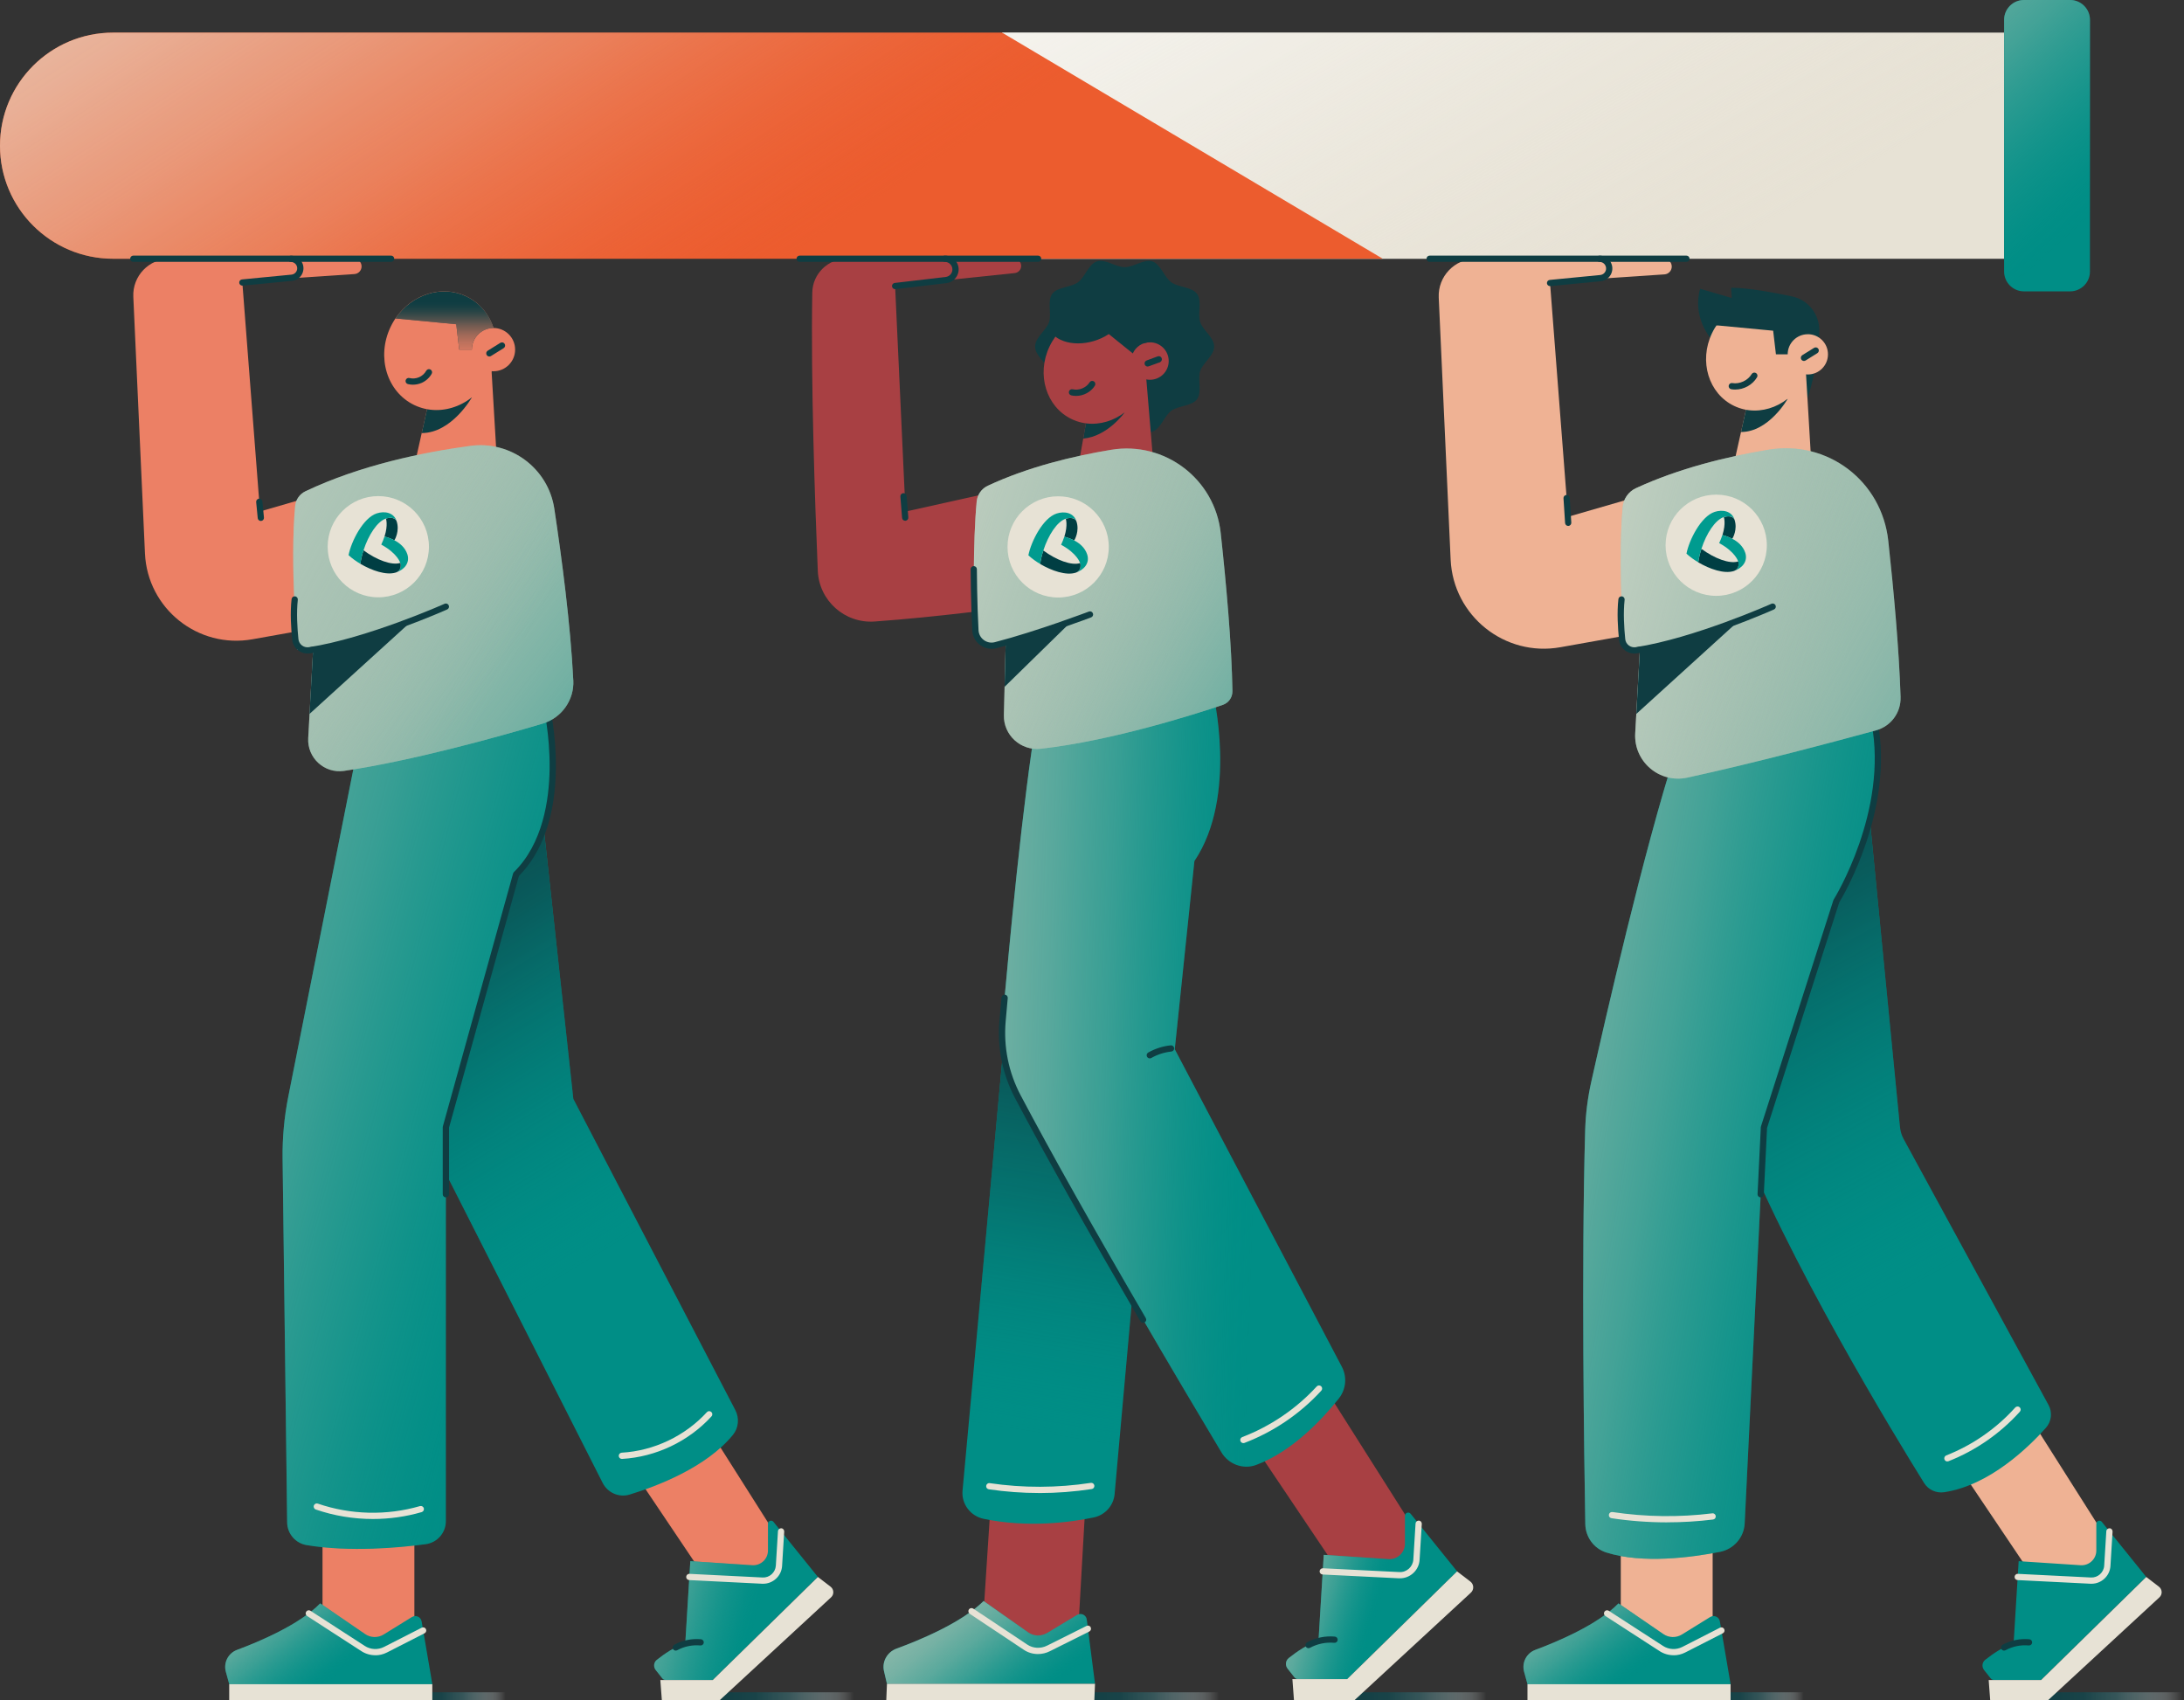 <svg width="700" height="545" viewBox="0 0 700 545" fill="none" xmlns="http://www.w3.org/2000/svg">
<rect x="0" y="0" width="700" height="545" fill="#333333" stroke="none"/>
<g clip-path="url(#clip0_877_4595)">
<path d="M642.344 10.457H321.172V82.942H642.344V10.457Z" fill="#E7E2D5"/>
<path d="M642.344 10.457H321.172V82.942H642.344V10.457Z" fill="url(#paint0_linear_877_4595)"/>
<path d="M443.213 82.932H36.262C16.239 82.932 0 66.712 0 46.699C0 26.677 16.239 10.457 36.262 10.457H321.172L443.213 82.942V82.932Z" fill="#EC5C2E"/>
<path d="M443.213 82.932H36.262C16.239 82.932 0 66.712 0 46.699C0 26.677 16.239 10.457 36.262 10.457H321.172L443.213 82.942V82.932Z" fill="url(#paint1_linear_877_4595)"/>
<path d="M204.467 473.686L224.57 503.594L248.338 505.445V491.437L225.791 455.854" fill="#EC8065"/>
<path d="M229.765 545H274.246V542.408H229.765V545Z" fill="url(#paint2_linear_877_4595)"/>
<path d="M246.144 488.415V496.97C246.144 499.702 243.831 501.863 241.108 501.683L221.255 500.382L219.623 526.969C216.63 527.459 212.745 530.251 210.523 532.012C209.532 532.802 209.371 534.253 210.152 535.254L212.255 537.916C212.525 538.256 212.936 538.456 213.376 538.456H228.434L262.132 505.425L247.896 487.774C247.315 487.054 246.144 487.464 246.144 488.395V488.415Z" fill="#008E86"/>
<path d="M246.144 488.415V496.97C246.144 499.702 243.831 501.863 241.108 501.683L221.255 500.382L219.623 526.969C216.63 527.459 212.745 530.251 210.523 532.012C209.532 532.802 209.371 534.253 210.152 535.254L212.255 537.916C212.525 538.256 212.936 538.456 213.376 538.456H228.434L262.132 505.425L247.896 487.774C247.315 487.054 246.144 487.464 246.144 488.395V488.415Z" fill="url(#paint3_linear_877_4595)"/>
<path d="M211.645 538.476L212.135 545H230.616L266.368 511.979C267.389 511.039 267.309 509.408 266.208 508.557L262.143 505.445L228.444 538.476H211.655H211.645Z" fill="#E7E2D5"/>
<path d="M216.591 529.05C216.24 529.05 215.89 528.86 215.71 528.529C215.439 528.039 215.62 527.439 216.11 527.169C218.693 525.758 221.737 525.137 224.67 525.408C225.221 525.458 225.621 525.948 225.571 526.498C225.521 527.049 225.04 527.449 224.48 527.399C221.937 527.159 219.304 527.699 217.071 528.92C216.921 529 216.751 529.04 216.591 529.04V529.05Z" fill="#0F3D42"/>
<path d="M244.612 507.617C244.512 507.617 244.411 507.617 244.311 507.617L220.884 506.446C220.334 506.416 219.903 505.946 219.933 505.395C219.963 504.845 220.434 504.405 220.984 504.445L244.411 505.615C246.624 505.736 248.526 504.014 248.666 501.813L249.347 490.776C249.377 490.226 249.868 489.826 250.408 489.836C250.959 489.866 251.38 490.346 251.349 490.896L250.669 501.933C250.468 505.125 247.785 507.617 244.622 507.617H244.612Z" fill="#E7E2D5"/>
<path d="M133.534 545H162.357V542.408H133.534V545Z" fill="url(#paint4_linear_877_4595)"/>
<path d="M132.813 493.938V530.01L114.983 533.893L103.369 526.128V493.938H132.813Z" fill="#EC8065"/>
<path d="M132.014 518.293L122.964 523.887C121.131 525.018 118.799 524.967 117.017 523.747L102.63 513.911C96.022 520.715 83.127 526.158 75.989 528.81C73.146 529.861 71.584 532.902 72.385 535.834L73.476 539.817H138.572L135.138 519.694C134.887 518.253 133.265 517.523 132.024 518.293H132.014Z" fill="#008E86"/>
<path d="M132.014 518.293L122.964 523.887C121.131 525.018 118.799 524.967 117.017 523.747L102.63 513.911C96.022 520.715 83.127 526.158 75.989 528.81C73.146 529.861 71.584 532.902 72.385 535.834L73.476 539.817H138.572L135.138 519.694C134.887 518.253 133.265 517.523 132.024 518.293H132.014Z" fill="url(#paint5_linear_877_4595)"/>
<path d="M138.562 539.817H73.467V545H138.562V539.817Z" fill="#E7E2D5"/>
<path d="M120.279 530.531C118.717 530.531 117.165 530.09 115.823 529.22L98.423 517.953C97.963 517.653 97.823 517.032 98.133 516.572C98.433 516.112 99.054 515.972 99.514 516.282L116.915 527.549C118.767 528.749 121.13 528.87 123.092 527.869L135.166 521.705C135.656 521.455 136.257 521.645 136.517 522.145C136.768 522.636 136.577 523.236 136.077 523.496L124.003 529.66C122.831 530.26 121.56 530.551 120.279 530.551V530.531Z" fill="#E7E2D5"/>
<path d="M172.539 249.576L183.762 352.22L235.682 451.962C237.014 454.524 236.754 457.655 234.922 459.897C226.362 470.383 210.463 476.397 201.823 479.029C198.429 480.07 194.785 478.489 193.173 475.327L126.496 343.704L172.539 249.576Z" fill="#008E86"/>
<path d="M172.539 249.576L183.762 352.22L235.682 451.962C237.014 454.524 236.754 457.655 234.922 459.897C226.362 470.383 210.463 476.397 201.823 479.029C198.429 480.07 194.785 478.489 193.173 475.327L126.496 343.704L172.539 249.576Z" fill="url(#paint6_linear_877_4595)"/>
<path d="M115.494 235.287L92.397 351.499C91.106 358.013 90.495 364.638 90.575 371.272L92.037 487.974C92.087 491.597 94.73 494.649 98.304 495.239C112.24 497.53 127.899 496.09 136.458 494.939C140.153 494.438 142.906 491.287 142.906 487.554V361.285L165.412 280.235C183.753 262.194 175.133 226.121 175.133 226.121L115.494 235.277V235.287Z" fill="#008E86"/>
<path d="M115.494 235.287L92.397 351.499C91.106 358.013 90.495 364.638 90.575 371.272L92.037 487.974C92.087 491.597 94.73 494.649 98.304 495.239C112.24 497.53 127.899 496.09 136.458 494.939C140.153 494.438 142.906 491.287 142.906 487.554V361.285L165.412 280.235C183.753 262.194 175.133 226.121 175.133 226.121L115.494 235.277V235.287Z" fill="url(#paint7_linear_877_4595)"/>
<path d="M142.905 383.79C142.355 383.79 141.904 383.339 141.904 382.789V361.296C141.904 361.206 141.914 361.115 141.944 361.025L164.45 279.975C164.5 279.805 164.591 279.655 164.711 279.525C173.931 270.459 176.024 256.53 176.154 246.444C176.294 235.417 174.182 226.441 174.162 226.351C174.031 225.811 174.362 225.271 174.902 225.141C175.443 225.011 175.984 225.341 176.114 225.881C176.204 226.251 178.296 235.147 178.166 246.414C177.986 261.313 173.891 273.171 166.323 280.745L143.927 361.406V382.759C143.927 383.309 143.476 383.76 142.925 383.76L142.905 383.79Z" fill="#0F3D42"/>
<path d="M296.574 82.932H324.997C326.269 82.932 327.3 83.962 327.3 85.233C327.3 86.414 326.409 87.394 325.237 87.525L299.347 90.216L296.584 82.942L296.574 82.932Z" fill="#A84043"/>
<path d="M318.267 157.729L290.225 163.972L286.891 91.677L303.23 89.756C304.742 89.576 305.953 88.425 306.203 86.934C306.564 84.843 304.952 82.942 302.829 82.942H271.383C265.366 82.942 260.45 87.755 260.35 93.769C259.85 122.096 261.201 160.951 262.112 182.944C262.513 192.53 270.762 199.885 280.333 199.204C300.577 197.764 322.993 194.712 322.993 194.712L318.277 157.739L318.267 157.729Z" fill="#A84043"/>
<path d="M286.892 92.678C286.391 92.678 285.961 92.308 285.901 91.797C285.841 91.247 286.231 90.747 286.782 90.687L303.121 88.765C304.182 88.645 305.043 87.815 305.223 86.764C305.343 86.064 305.143 85.343 304.682 84.793C304.222 84.253 303.551 83.932 302.83 83.932C302.28 83.932 301.829 83.482 301.829 82.932C301.829 82.381 302.28 81.931 302.83 81.931C304.132 81.931 305.373 82.501 306.214 83.502C307.055 84.503 307.416 85.814 307.195 87.094C306.865 89.016 305.283 90.516 303.351 90.747L287.012 92.668C287.012 92.668 286.932 92.668 286.892 92.668V92.678Z" fill="#0F3D42"/>
<path d="M389.152 111.069C389.152 113.991 385.518 116.303 384.667 118.934C383.816 121.566 385.328 125.658 383.676 127.93C382.024 130.201 377.709 129.981 375.416 131.652C373.123 133.323 372.062 137.476 369.329 138.356C366.596 139.237 363.382 136.505 360.459 136.505C357.535 136.505 354.222 139.207 351.589 138.356C348.956 137.506 347.774 133.303 345.502 131.652C343.229 130.001 338.914 130.231 337.242 127.93C335.57 125.628 337.132 121.656 336.251 118.934C335.37 116.213 331.766 113.991 331.766 111.069C331.766 108.147 335.4 105.836 336.251 103.204C337.102 100.573 335.59 96.48 337.242 94.209C338.894 91.937 343.209 92.157 345.502 90.487C347.794 88.815 348.855 84.663 351.589 83.782C354.322 82.902 357.535 85.633 360.459 85.633C363.382 85.633 366.696 82.932 369.329 83.782C371.962 84.633 373.144 88.835 375.416 90.487C377.689 92.138 382.004 91.907 383.676 94.209C385.348 96.51 383.786 100.483 384.667 103.204C385.548 105.926 389.152 108.147 389.152 111.069Z" fill="#0F3D42"/>
<path d="M367.415 121.605L369.628 148.062L346.221 146.051L349.364 128.26L367.415 121.605Z" fill="#A84043"/>
<path d="M368.577 121.726C371.895 121.726 374.584 119.038 374.584 115.722C374.584 112.406 371.895 109.718 368.577 109.718C365.26 109.718 362.57 112.406 362.57 115.722C362.57 119.038 365.26 121.726 368.577 121.726Z" fill="#A84043"/>
<path d="M318.779 462.579L315.355 515.211L334.878 530.671L345.761 519.464L348.864 465.02" fill="#A84043"/>
<path d="M329.852 246.394L308.507 477.748C308.107 482.061 311.05 485.933 315.285 486.814C329.471 489.756 342.987 487.945 350.536 486.374C354.19 485.613 356.923 482.571 357.254 478.849L365.053 391.815L329.852 246.394Z" fill="#008E86"/>
<path d="M329.852 246.394L308.507 477.748C308.107 482.061 311.05 485.933 315.285 486.814C329.471 489.756 342.987 487.945 350.536 486.374C354.19 485.613 356.923 482.571 357.254 478.849L365.053 391.815L329.852 246.394Z" fill="url(#paint8_linear_877_4595)"/>
<path d="M399.453 459.616L427.756 501.723L452.595 503.644V489.005L423.961 443.807" fill="#A84043"/>
<path d="M332.475 228.823C327.799 256.33 323.314 304.41 321.332 327.254C320.601 335.649 322.293 344.085 326.238 351.529C347.242 391.234 380.681 447.459 391.503 465.53C393.786 469.343 398.461 471.094 402.616 469.543C414.33 465.19 424.071 454.584 429.107 448.25C431.419 445.338 431.81 441.355 430.078 438.063L376.526 336.3L382.823 275.982C396.889 255.079 388.75 221.958 388.75 221.958L332.475 228.813V228.823Z" fill="#008E86"/>
<path d="M332.475 228.823C327.799 256.33 323.314 304.41 321.332 327.254C320.601 335.649 322.293 344.085 326.238 351.529C347.242 391.234 380.681 447.459 391.503 465.53C393.786 469.343 398.461 471.094 402.616 469.543C414.33 465.19 424.071 454.584 429.107 448.25C431.419 445.338 431.81 441.355 430.078 438.063L376.526 336.3L382.823 275.982C396.889 255.079 388.75 221.958 388.75 221.958L332.475 228.813V228.823Z" fill="url(#paint9_linear_877_4595)"/>
<path d="M366.374 423.985C366.034 423.985 365.694 423.804 365.503 423.484C348.624 394.506 335.108 370.461 325.347 352C321.312 344.375 319.58 335.79 320.331 327.164C320.531 324.913 320.752 322.421 320.992 319.72C321.042 319.169 321.532 318.749 322.083 318.809C322.634 318.859 323.044 319.349 322.994 319.89C322.754 322.581 322.534 325.083 322.333 327.334C321.613 335.579 323.275 343.775 327.129 351.059C336.88 369.491 350.376 393.526 367.245 422.474C367.526 422.954 367.366 423.564 366.885 423.844C366.725 423.935 366.555 423.985 366.384 423.985H366.374Z" fill="#0F3D42"/>
<path d="M630.219 473.686L650.332 503.594L674.09 505.445V491.437L651.543 455.854" fill="#EFB294"/>
<path d="M549.647 545H578.471V542.408H549.647V545Z" fill="url(#paint10_linear_877_4595)"/>
<path d="M655.519 545H700V542.408H655.519V545Z" fill="url(#paint11_linear_877_4595)"/>
<path d="M432.462 545H476.943V542.408H432.462V545Z" fill="url(#paint12_linear_877_4595)"/>
<path d="M346.782 545H391.264V542.408H346.782V545Z" fill="url(#paint13_linear_877_4595)"/>
<path d="M548.926 493.938V530.01L531.096 533.893L519.482 526.128V493.938H548.926Z" fill="#EFB294"/>
<path d="M579.319 127.83C579.319 127.83 582.953 116.873 583.104 106.016C583.174 100.733 579.57 96.12 574.404 95.019C568.377 93.728 560.187 92.228 554.851 92.228L555.041 95.52L544.919 92.558C542.356 101.523 548.133 108.208 548.133 108.208L557.023 102.024L579.319 127.84V127.83Z" fill="#0F3D42"/>
<path d="M578.86 120.005L580.612 149.503L556.033 147.322L561.379 123.447L578.86 120.005Z" fill="#EFB294"/>
<path d="M504.023 82.932H533.307C534.689 82.932 535.82 84.052 535.82 85.443C535.82 86.764 534.799 87.855 533.478 87.945L507.437 89.676L504.023 82.932Z" fill="#EFB294"/>
<path d="M527.21 158.509L502.592 165.633L496.805 90.707L512.964 89.135C514.395 88.995 515.547 87.895 515.747 86.474C516.007 84.603 514.556 82.932 512.663 82.932H473.028C466.24 82.932 460.823 88.595 461.134 95.369L464.948 179.352C465.769 197.413 482.308 210.631 500.119 207.449L527.781 202.516L527.22 158.509H527.21Z" fill="#EFB294"/>
<path d="M496.806 91.707C496.295 91.707 495.865 91.317 495.815 90.807C495.765 90.257 496.165 89.766 496.716 89.716L512.875 88.145C513.846 88.055 514.627 87.305 514.757 86.334C514.837 85.734 514.657 85.123 514.256 84.663C513.856 84.203 513.275 83.943 512.664 83.943C512.114 83.943 511.663 83.492 511.663 82.942C511.663 82.392 512.114 81.941 512.664 81.941C513.856 81.941 514.987 82.452 515.768 83.352C516.549 84.253 516.899 85.444 516.739 86.614C516.479 88.505 514.967 89.956 513.065 90.136L496.906 91.707C496.906 91.707 496.836 91.707 496.806 91.707Z" fill="#0F3D42"/>
<path d="M84.748 82.932H113.431C114.793 82.932 115.894 84.032 115.894 85.393C115.894 86.684 114.893 87.755 113.601 87.845L88.092 89.536L84.748 82.932Z" fill="#EC8065"/>
<path d="M107.454 156.958L83.336 163.932L77.669 90.536L93.498 89.005C94.899 88.865 96.031 87.795 96.221 86.394C96.481 84.563 95.049 82.932 93.207 82.932H54.382C47.735 82.932 42.429 88.475 42.729 95.119L46.463 177.381C47.264 195.072 63.463 208.02 80.913 204.898L108.004 200.065L107.454 156.958Z" fill="#EC8065"/>
<path d="M77.669 91.547C77.159 91.547 76.728 91.157 76.678 90.647C76.628 90.096 77.028 89.606 77.579 89.556L93.407 88.025C94.349 87.935 95.109 87.215 95.24 86.274C95.32 85.683 95.149 85.093 94.759 84.653C94.368 84.213 93.808 83.952 93.217 83.952C92.667 83.952 92.216 83.502 92.216 82.952C92.216 82.401 92.667 81.951 93.217 81.951C94.388 81.951 95.5 82.462 96.271 83.342C97.042 84.223 97.392 85.393 97.222 86.554C96.962 88.415 95.47 89.836 93.608 90.016L77.779 91.547C77.779 91.547 77.709 91.547 77.679 91.547H77.669Z" fill="#0F3D42"/>
<path d="M598.012 249.576L608.965 361.275C609.095 362.616 609.496 363.927 610.146 365.108L656.58 450.321C657.872 452.702 657.541 455.624 655.739 457.645C650.253 463.799 637.678 476.097 623.141 478.278C620.598 478.659 618.065 477.518 616.704 475.337C607.804 461.048 572.312 403.021 556.254 360.725L598.012 249.576Z" fill="#008E86"/>
<path d="M598.012 249.576L608.965 361.275C609.095 362.616 609.496 363.927 610.146 365.108L656.58 450.321C657.872 452.702 657.541 455.624 655.739 457.645C650.253 463.799 637.678 476.097 623.141 478.278C620.598 478.659 618.065 477.518 616.704 475.337C607.804 461.048 572.312 403.021 556.254 360.725L598.012 249.576Z" fill="url(#paint14_linear_877_4595)"/>
<path d="M536.933 241.401C526.881 272.57 514.447 326.894 510.011 346.776C508.88 351.849 508.229 357.013 508.069 362.216C506.818 405.193 507.759 468.792 508.109 488.485C508.179 492.637 510.852 496.33 514.817 497.59C526.44 501.283 542.109 499.201 551.269 497.4C555.704 496.53 558.978 492.767 559.198 488.265L565.375 361.365L588.582 288.87C588.582 288.87 606.443 260.472 600.796 231.424L536.933 241.411V241.401Z" fill="#008E86"/>
<path d="M536.933 241.401C526.881 272.57 514.447 326.894 510.011 346.776C508.88 351.849 508.229 357.013 508.069 362.216C506.818 405.193 507.759 468.792 508.109 488.485C508.179 492.637 510.852 496.33 514.817 497.59C526.44 501.283 542.109 499.201 551.269 497.4C555.704 496.53 558.978 492.767 559.198 488.265L565.375 361.365L588.582 288.87C588.582 288.87 606.443 260.472 600.796 231.424L536.933 241.411V241.401Z" fill="url(#paint15_linear_877_4595)"/>
<path d="M564.323 383.789C564.323 383.789 564.293 383.789 564.273 383.789C563.722 383.759 563.292 383.289 563.322 382.738L564.363 361.295C564.363 361.205 564.383 361.125 564.413 361.035L587.62 288.54C587.65 288.46 587.68 288.38 587.73 288.309C587.91 288.029 605.31 259.902 599.814 231.584C599.704 231.044 600.064 230.513 600.605 230.413C601.156 230.303 601.676 230.664 601.776 231.204C607.253 259.381 590.714 287.259 589.492 289.26L566.365 361.515L565.324 382.828C565.294 383.369 564.854 383.779 564.323 383.779V383.789Z" fill="#0F3D42"/>
<path d="M609.165 223.46C608.665 207.85 606.933 189.048 605.221 173.329C603.128 154.167 585.828 140.978 566.806 144.14C553.451 146.362 538.093 150.114 524.347 156.468C521.934 157.579 520.312 159.91 520.082 162.552C518.781 177.481 519.892 198.224 520.352 205.559C520.442 206.99 521.784 208.01 523.196 207.72L525.658 207.21L524.107 235.047C523.606 244.133 531.896 251.177 540.786 249.246C562.451 244.553 588.431 237.609 601.286 234.096C606.052 232.786 609.315 228.393 609.155 223.46H609.165Z" fill="#A0BEAF"/>
<path d="M609.165 223.46C608.665 207.85 606.933 189.048 605.221 173.329C603.128 154.167 585.828 140.978 566.806 144.14C553.451 146.362 538.093 150.114 524.347 156.468C521.934 157.579 520.312 159.91 520.082 162.552C518.781 177.481 519.892 198.224 520.352 205.559C520.442 206.99 521.784 208.01 523.196 207.72L525.658 207.21L524.107 235.047C523.606 244.133 531.896 251.177 540.786 249.246C562.451 244.553 588.431 237.609 601.286 234.096C606.052 232.786 609.315 228.393 609.155 223.46H609.165Z" fill="url(#paint16_linear_877_4595)"/>
<path d="M609.165 223.46C608.665 207.85 606.933 189.048 605.221 173.329C603.128 154.167 585.828 140.978 566.806 144.14C553.451 146.362 538.093 150.114 524.347 156.468C521.934 157.579 520.312 159.91 520.082 162.552C518.781 177.481 519.892 198.224 520.352 205.559C520.442 206.99 521.784 208.01 523.196 207.72L525.658 207.21L524.107 235.047C523.606 244.133 531.896 251.177 540.786 249.246C562.451 244.553 588.431 237.609 601.286 234.096C606.052 232.786 609.315 228.393 609.155 223.46H609.165Z" fill="url(#paint17_linear_877_4595)"/>
<path d="M395.008 221.548C394.768 206.379 392.996 186.826 391.254 170.816C389.361 153.526 373.343 141.328 356.173 144.16C343.749 146.211 329.412 149.713 316.627 155.677C314.625 156.608 313.253 158.529 313.043 160.72C311.792 173.808 312.092 193.571 312.312 202.606C312.372 205.128 314.695 206.989 317.168 206.499L322.354 205.478L321.753 229.163C321.593 235.627 327.179 240.71 333.607 239.99C356.413 237.418 382.964 228.943 391.904 225.931C393.777 225.3 395.028 223.539 394.998 221.568L395.008 221.548Z" fill="#A0BEAF"/>
<path d="M395.008 221.548C394.768 206.379 392.996 186.826 391.254 170.816C389.361 153.526 373.343 141.328 356.173 144.16C343.749 146.211 329.412 149.713 316.627 155.677C314.625 156.608 313.253 158.529 313.043 160.72C311.792 173.808 312.092 193.571 312.312 202.606C312.372 205.128 314.695 206.989 317.168 206.499L322.354 205.478L321.753 229.163C321.593 235.627 327.179 240.71 333.607 239.99C356.413 237.418 382.964 228.943 391.904 225.931C393.777 225.3 395.028 223.539 394.998 221.568L395.008 221.548Z" fill="url(#paint18_linear_877_4595)"/>
<path d="M395.008 221.548C394.768 206.379 392.996 186.826 391.254 170.816C389.361 153.526 373.343 141.328 356.173 144.16C343.749 146.211 329.412 149.713 316.627 155.677C314.625 156.608 313.253 158.529 313.043 160.72C311.792 173.808 312.092 193.571 312.312 202.606C312.372 205.128 314.695 206.989 317.168 206.499L322.354 205.478L321.753 229.163C321.593 235.627 327.179 240.71 333.607 239.99C356.413 237.418 382.964 228.943 391.904 225.931C393.777 225.3 395.028 223.539 394.998 221.568L395.008 221.548Z" fill="url(#paint19_linear_877_4595)"/>
<path d="M523.805 209.471C522.724 209.471 521.673 209.121 520.802 208.44C519.72 207.61 519.05 206.409 518.92 205.048C518.549 201.496 518.219 196.353 518.719 192.02C518.779 191.47 519.28 191.069 519.831 191.139C520.381 191.199 520.772 191.7 520.712 192.25C520.231 196.413 520.561 201.396 520.912 204.848C520.992 205.648 521.392 206.369 522.033 206.859C522.674 207.359 523.475 207.56 524.276 207.439C543.007 204.548 567.516 193.631 567.766 193.521C568.267 193.291 568.867 193.521 569.088 194.021C569.318 194.521 569.088 195.122 568.587 195.342C568.337 195.452 543.588 206.489 524.586 209.421C524.326 209.461 524.076 209.481 523.815 209.481L523.805 209.471Z" fill="#0F3D42"/>
<path d="M556.254 199.924L524.457 228.822L525.598 208.49V208.47L537.322 205.558L556.254 199.924Z" fill="#0F3D42"/>
<path d="M502.632 168.575C502.111 168.575 501.67 168.165 501.63 167.635L501.12 159.71C501.08 159.159 501.5 158.679 502.051 158.649C502.612 158.629 503.082 159.029 503.112 159.58L503.623 167.505C503.663 168.055 503.242 168.535 502.692 168.565C502.672 168.565 502.652 168.565 502.632 168.565V168.575Z" fill="#0F3D42"/>
<path d="M534.349 487.944C528.382 487.944 522.425 487.504 516.508 486.613C515.957 486.533 515.587 486.023 515.667 485.473C515.747 484.922 516.268 484.562 516.808 484.632C527.401 486.223 538.173 486.363 548.805 485.052C549.356 484.972 549.857 485.373 549.917 485.923C549.987 486.473 549.596 486.974 549.046 487.034C544.17 487.634 539.254 487.934 534.349 487.934V487.944Z" fill="#E7E2D5"/>
<path d="M624.162 468.422C623.762 468.422 623.381 468.182 623.231 467.792C623.031 467.281 623.281 466.701 623.792 466.491C632.222 463.179 639.86 457.866 645.907 451.131C646.278 450.721 646.908 450.681 647.319 451.051C647.729 451.421 647.77 452.052 647.399 452.462C641.142 459.426 633.233 464.92 624.523 468.342C624.402 468.392 624.282 468.412 624.152 468.412L624.162 468.422Z" fill="#E7E2D5"/>
<path d="M550.067 190.979C559.03 190.979 566.295 183.717 566.295 174.759C566.295 165.801 559.03 158.539 550.067 158.539C541.104 158.539 533.838 165.801 533.838 174.759C533.838 183.717 541.104 190.979 550.067 190.979Z" fill="#E7E2D5"/>
<path d="M552.509 165.734C552.509 165.734 553.27 167.715 552.059 171.497C553.16 171.777 554.221 172.178 555.222 172.698C555.392 172.418 556.954 169.706 555.953 166.624C555.603 165.524 554.071 165.233 552.509 165.744V165.734Z" fill="#003E43"/>
<path d="M551.018 174.069C556.324 176.971 557.105 179.953 557.105 179.953C557.485 181.133 557.035 182.584 555.703 183.014C558.226 182.204 560.308 180.063 559.387 177.201C558.676 174.999 556.934 173.579 555.222 172.688C554.211 172.168 553.15 171.767 552.049 171.487C551.768 172.368 551.418 173.228 551.018 174.069Z" fill="#009B8F"/>
<path d="M555.712 183.024C557.033 182.584 557.504 181.143 557.113 179.952C554.38 180.833 549.505 179.002 545.33 175.92C544.869 177.331 544.529 178.772 544.309 180.233C547.933 182.374 552.608 184.025 555.712 183.024Z" fill="#003E43"/>
<path d="M552.509 165.734C554.091 165.223 555.613 165.503 555.973 166.604C555.052 163.752 552.099 163.252 549.586 164.063C545.201 165.483 541.376 173.078 540.535 177.461C541.697 178.512 542.968 179.442 544.32 180.223C544.54 178.762 544.87 177.311 545.331 175.91C546.913 170.957 549.776 166.614 552.519 165.724L552.509 165.734Z" fill="#009B8F"/>
<path d="M572.973 127.83C572.973 127.83 566.986 138.466 558.016 138.466L560.158 128.87L572.973 127.82V127.83Z" fill="#0F3D42"/>
<path d="M578.413 120.948C582.68 111.986 579.49 101.557 571.287 97.656C563.084 93.754 552.975 97.856 548.707 106.818C544.44 115.78 547.63 126.208 555.833 130.11C564.036 134.012 574.146 129.91 578.413 120.948Z" fill="#EFB294"/>
<path d="M579.43 120.025C582.997 120.025 585.888 117.135 585.888 113.571C585.888 110.006 582.997 107.117 579.43 107.117C575.864 107.117 572.973 110.006 572.973 113.571C572.973 117.135 575.864 120.025 579.43 120.025Z" fill="#EFB294"/>
<path d="M579.451 107.127H579.421C575.857 107.127 572.974 110.009 572.974 113.571H569.21L568.318 105.996L550.188 104.275C555.013 97.121 563.933 94.159 571.312 97.671C575.317 99.572 578.13 103.034 579.451 107.127Z" fill="#0F3D42"/>
<path d="M578.189 115.692C577.859 115.692 577.529 115.522 577.338 115.222C577.048 114.751 577.188 114.141 577.659 113.841L581.433 111.489C581.904 111.199 582.524 111.339 582.815 111.809C583.105 112.28 582.965 112.89 582.494 113.19L578.72 115.542C578.56 115.642 578.37 115.692 578.189 115.692Z" fill="#0F3D42"/>
<path d="M556.143 124.858C555.722 124.858 555.302 124.828 554.891 124.758C554.35 124.668 553.98 124.148 554.07 123.607C554.16 123.067 554.671 122.687 555.222 122.787C557.584 123.177 560.197 121.966 561.429 119.905C561.709 119.435 562.32 119.275 562.8 119.555C563.281 119.835 563.431 120.455 563.151 120.926C561.709 123.357 558.956 124.858 556.153 124.858H556.143Z" fill="#0F3D42"/>
<path d="M579.422 107.127L569.931 100.062L550.198 104.275L549.777 100.873L559.348 95.93L568.329 95.569L575.487 96.89L579.422 101.843V107.127Z" fill="#0F3D42"/>
<path d="M548.123 518.293L539.073 523.887C537.241 525.018 534.908 524.967 533.126 523.747L518.739 513.911C512.132 520.715 499.237 526.158 492.099 528.81C489.255 529.861 487.693 532.902 488.494 535.834L489.586 539.817H554.681L551.247 519.694C550.997 518.253 549.375 517.523 548.133 518.293H548.123Z" fill="#008E86"/>
<path d="M548.123 518.293L539.073 523.887C537.241 525.018 534.908 524.967 533.126 523.747L518.739 513.911C512.132 520.715 499.237 526.158 492.099 528.81C489.255 529.861 487.693 532.902 488.494 535.834L489.586 539.817H554.681L551.247 519.694C550.997 518.253 549.375 517.523 548.133 518.293H548.123Z" fill="url(#paint20_linear_877_4595)"/>
<path d="M554.672 539.817H489.576V545H554.672V539.817Z" fill="#E7E2D5"/>
<path d="M536.392 530.531C534.83 530.531 533.278 530.09 531.937 529.22L514.537 517.953C514.076 517.653 513.936 517.032 514.246 516.572C514.547 516.112 515.167 515.972 515.628 516.282L533.028 527.549C534.88 528.749 537.243 528.87 539.205 527.869L551.279 521.705C551.77 521.455 552.37 521.645 552.631 522.145C552.881 522.636 552.691 523.236 552.19 523.496L540.116 529.66C538.945 530.26 537.673 530.551 536.392 530.551V530.531Z" fill="#E7E2D5"/>
<path d="M345.18 517.643L335.669 523.376C333.737 524.537 331.354 524.487 329.582 523.236L315.255 513.16C308.197 520.135 294.752 525.708 287.323 528.42C284.37 529.5 282.628 532.612 283.328 535.614L284.28 539.697H350.967L348.314 519.084C348.123 517.613 346.492 516.862 345.18 517.643Z" fill="#008E86"/>
<path d="M345.18 517.643L335.669 523.376C333.737 524.537 331.354 524.487 329.582 523.236L315.255 513.16C308.197 520.135 294.752 525.708 287.323 528.42C284.37 529.5 282.628 532.612 283.328 535.614L284.28 539.697H350.967L348.314 519.084C348.123 517.613 346.492 516.862 345.18 517.643Z" fill="url(#paint21_linear_877_4595)"/>
<path d="M350.746 545H284.059L284.279 539.687H350.966L350.746 545Z" fill="#E7E2D5"/>
<path d="M332.675 530.151C331.084 530.151 329.502 529.7 328.16 528.8L310.82 517.253C310.36 516.942 310.239 516.322 310.54 515.862C310.85 515.402 311.471 515.281 311.931 515.582L329.271 527.129C331.114 528.36 333.546 528.48 335.609 527.449L348.243 521.135C348.744 520.885 349.345 521.085 349.585 521.585C349.825 522.086 349.635 522.676 349.134 522.926L336.5 529.24C335.288 529.851 333.977 530.151 332.675 530.151Z" fill="#E7E2D5"/>
<path d="M671.896 488.415V496.97C671.896 499.702 669.583 501.863 666.86 501.683L647.007 500.382L645.375 526.969C642.382 527.459 638.497 530.251 636.275 532.012C635.284 532.802 635.123 534.253 635.904 535.254L638.007 537.916C638.277 538.256 638.688 538.456 639.128 538.456H654.185L687.885 505.425L673.648 487.774C673.067 487.054 671.896 487.464 671.896 488.395V488.415Z" fill="#008E86"/>
<path d="M637.398 538.476L637.889 545H656.37L692.122 511.979C693.143 511.039 693.063 509.408 691.962 508.557L687.897 505.445L654.198 538.476H637.408H637.398Z" fill="#E7E2D5"/>
<path d="M642.344 529.05C641.994 529.05 641.643 528.86 641.463 528.529C641.203 528.039 641.373 527.439 641.864 527.169C644.447 525.758 647.49 525.137 650.423 525.408C650.974 525.458 651.375 525.948 651.325 526.498C651.274 527.049 650.794 527.449 650.233 527.399C647.69 527.159 645.057 527.699 642.825 528.92C642.675 529 642.504 529.04 642.344 529.04V529.05Z" fill="#0F3D42"/>
<path d="M670.367 507.617C670.267 507.617 670.167 507.617 670.067 507.617L646.65 506.446C646.099 506.416 645.669 505.946 645.699 505.395C645.729 504.845 646.199 504.405 646.75 504.445L670.167 505.615C672.37 505.736 674.292 504.014 674.422 501.813L675.103 490.776C675.133 490.226 675.623 489.826 676.164 489.836C676.715 489.866 677.135 490.346 677.105 490.896L676.424 501.933C676.224 505.125 673.541 507.617 670.377 507.617H670.367Z" fill="#E7E2D5"/>
<path d="M157.554 118.964L159.436 150.654L133.035 148.313L138.782 122.667L157.554 118.964Z" fill="#EC8065"/>
<path d="M183.744 218.066C182.843 199.985 180.03 178.661 177.667 163.032C175.705 150.093 163.711 141.158 150.726 142.909C135.628 144.95 115.545 149.083 97.905 157.458C96.043 158.339 94.791 160.13 94.601 162.171C92.869 180.542 95.302 208.28 95.302 208.28L100.418 207.219L98.786 236.577C98.435 242.911 103.982 248.005 110.259 247.084C132.214 243.842 159.446 236.237 173.903 231.934C179.99 230.123 184.064 224.4 183.754 218.066H183.744Z" fill="#A0BEAF"/>
<path d="M183.744 218.066C182.843 199.985 180.03 178.661 177.667 163.032C175.705 150.093 163.711 141.158 150.726 142.909C135.628 144.95 115.545 149.083 97.905 157.458C96.043 158.339 94.791 160.13 94.601 162.171C92.869 180.542 95.302 208.28 95.302 208.28L100.418 207.219L98.786 236.577C98.435 242.911 103.982 248.005 110.259 247.084C132.214 243.842 159.446 236.237 173.903 231.934C179.99 230.123 184.064 224.4 183.754 218.066H183.744Z" fill="url(#paint22_linear_877_4595)"/>
<path d="M183.744 218.066C182.843 199.985 180.03 178.661 177.667 163.032C175.705 150.093 163.711 141.158 150.726 142.909C135.628 144.95 115.545 149.083 97.905 157.458C96.043 158.339 94.791 160.13 94.601 162.171C92.869 180.542 95.302 208.28 95.302 208.28L100.418 207.219L98.786 236.577C98.435 242.911 103.982 248.005 110.259 247.084C132.214 243.842 159.446 236.237 173.903 231.934C179.99 230.123 184.064 224.4 183.754 218.066H183.744Z" fill="url(#paint23_linear_877_4595)"/>
<path d="M98.543 209.471C97.462 209.471 96.411 209.121 95.54 208.44C94.459 207.61 93.788 206.409 93.658 205.048C93.287 201.496 92.957 196.353 93.458 192.02C93.518 191.47 94.018 191.069 94.569 191.139C95.12 191.199 95.51 191.7 95.45 192.25C94.969 196.413 95.3 201.396 95.65 204.848C95.73 205.648 96.131 206.369 96.771 206.859C97.412 207.359 98.213 207.56 99.014 207.439C117.746 204.548 142.254 193.631 142.504 193.521C143.005 193.291 143.606 193.521 143.826 194.021C144.056 194.521 143.826 195.122 143.325 195.342C143.075 195.452 118.326 206.489 99.324 209.421C99.064 209.461 98.814 209.481 98.553 209.481L98.543 209.471Z" fill="#0F3D42"/>
<path d="M130.992 199.925L99.205 228.823L100.346 208.49V208.47L112.07 205.558L130.992 199.925Z" fill="#0F3D42"/>
<path d="M151.235 127.38C151.235 127.38 144.797 138.807 135.166 138.807L137.469 128.5L151.235 127.37V127.38Z" fill="#0F3D42"/>
<path d="M157.086 119.994C161.672 110.363 158.245 99.158 149.433 94.967C140.621 90.775 129.76 95.185 125.174 104.815C120.589 114.446 124.015 125.651 132.827 129.843C141.639 134.034 152.5 129.625 157.086 119.994Z" fill="#EC8065"/>
<path d="M158.165 118.994C161.996 118.994 165.103 115.89 165.103 112.06C165.103 108.23 161.996 105.125 158.165 105.125C154.333 105.125 151.227 108.23 151.227 112.06C151.227 115.89 154.333 118.994 158.165 118.994Z" fill="#EC8065"/>
<path d="M158.192 105.135H158.162C154.338 105.135 151.234 108.237 151.234 112.06H147.19L146.238 103.925L126.756 102.074C131.942 94.389 141.523 91.207 149.442 94.979C153.747 97.03 156.771 100.743 158.192 105.145V105.135Z" fill="#0F3D42"/>
<path d="M158.192 105.135H158.162C154.338 105.135 151.234 108.237 151.234 112.06H147.19L146.238 103.925L126.756 102.074C131.942 94.389 141.523 91.207 149.442 94.979C153.747 97.03 156.771 100.743 158.192 105.145V105.135Z" fill="url(#paint24_linear_877_4595)"/>
<path d="M156.842 114.261C156.511 114.261 156.181 114.091 155.991 113.791C155.7 113.321 155.841 112.71 156.311 112.41L160.366 109.889C160.836 109.598 161.457 109.739 161.747 110.209C162.038 110.679 161.898 111.29 161.427 111.59L157.372 114.111C157.212 114.211 157.022 114.261 156.842 114.261Z" fill="#0F3D42"/>
<path d="M450.301 485.843V494.789C450.301 497.64 447.888 499.902 445.035 499.722L424.281 498.361L422.579 526.158C419.445 526.668 415.39 529.58 413.068 531.431C412.026 532.262 411.856 533.773 412.687 534.824L414.88 537.605C415.16 537.966 415.591 538.176 416.051 538.176H431.789L467.02 503.644L452.133 485.193C451.522 484.432 450.301 484.872 450.301 485.843Z" fill="#008E86"/>
<path d="M450.301 485.843V494.789C450.301 497.64 447.888 499.902 445.035 499.722L424.281 498.361L422.579 526.158C419.445 526.668 415.39 529.58 413.068 531.431C412.026 532.262 411.856 533.773 412.687 534.824L414.88 537.605C415.16 537.966 415.591 538.176 416.051 538.176H431.789L467.02 503.644L452.133 485.193C451.522 484.432 450.301 484.872 450.301 485.843Z" fill="url(#paint25_linear_877_4595)"/>
<path d="M414.229 538.176L414.739 545H434.062L471.435 510.479C472.506 509.498 472.426 507.787 471.265 506.906L467.01 503.654L431.779 538.186H414.219L414.229 538.176Z" fill="#E7E2D5"/>
<path d="M419.405 528.28C419.054 528.28 418.704 528.09 418.524 527.759C418.263 527.269 418.434 526.669 418.924 526.398C421.617 524.928 424.781 524.277 427.844 524.557C428.395 524.607 428.796 525.098 428.745 525.648C428.695 526.198 428.205 526.599 427.654 526.549C424.991 526.298 422.228 526.869 419.875 528.15C419.725 528.23 419.555 528.27 419.395 528.27L419.405 528.28Z" fill="#0F3D42"/>
<path d="M448.708 505.876C448.608 505.876 448.498 505.876 448.398 505.876L423.91 504.655C423.359 504.625 422.928 504.155 422.959 503.604C422.989 503.054 423.469 502.634 424.01 502.654L448.498 503.875C450.821 504.015 452.853 502.193 452.993 499.852L453.704 488.315C453.734 487.764 454.225 487.354 454.765 487.374C455.316 487.404 455.736 487.885 455.706 488.435L454.996 499.972C454.795 503.284 452.002 505.876 448.718 505.876H448.708Z" fill="#E7E2D5"/>
<path d="M368.518 339.222C368.167 339.222 367.827 339.041 367.647 338.721C367.376 338.241 367.536 337.631 368.017 337.36C370.22 336.11 372.712 335.309 375.225 335.049C375.776 334.989 376.267 335.389 376.327 335.94C376.387 336.49 375.986 336.98 375.436 337.04C373.193 337.27 370.97 337.981 369.008 339.101C368.848 339.192 368.678 339.232 368.518 339.232V339.222Z" fill="#0F3D42"/>
<path d="M398.51 462.539C398.11 462.539 397.729 462.298 397.579 461.898C397.379 461.378 397.639 460.807 398.16 460.607C407.22 457.145 415.48 451.522 422.028 444.377C422.398 443.967 423.029 443.947 423.439 444.317C423.85 444.687 423.88 445.318 423.499 445.728C416.741 453.113 408.222 458.906 398.871 462.478C398.751 462.518 398.63 462.549 398.51 462.549V462.539Z" fill="#E7E2D5"/>
<path d="M339.153 191.51C348.116 191.51 355.381 184.248 355.381 175.289C355.381 166.331 348.116 159.069 339.153 159.069C330.19 159.069 322.924 166.331 322.924 175.289C322.924 184.248 330.19 191.51 339.153 191.51Z" fill="#E7E2D5"/>
<path d="M341.585 166.264C341.585 166.264 342.346 168.245 341.135 172.028C342.236 172.308 343.297 172.708 344.298 173.228C344.469 172.948 346.03 170.236 345.029 167.154C344.679 166.054 343.147 165.764 341.585 166.274V166.264Z" fill="#003E43"/>
<path d="M340.094 174.599C345.4 177.501 346.181 180.483 346.181 180.483C346.561 181.664 346.111 183.114 344.779 183.545C347.302 182.734 349.384 180.593 348.463 177.731C347.753 175.53 346.011 174.109 344.299 173.218C343.287 172.698 342.226 172.298 341.125 172.018C340.845 172.898 340.494 173.759 340.094 174.599Z" fill="#009B8F"/>
<path d="M344.788 183.555C346.11 183.114 346.58 181.673 346.19 180.483C343.456 181.363 338.581 179.532 334.406 176.45C333.945 177.861 333.605 179.302 333.385 180.763C337.009 182.904 341.684 184.555 344.788 183.555Z" fill="#003E43"/>
<path d="M341.585 166.264C343.167 165.754 344.689 166.034 345.049 167.134C344.128 164.283 341.175 163.782 338.662 164.593C334.277 166.014 330.452 173.608 329.611 177.991C330.773 179.042 332.044 179.972 333.396 180.753C333.616 179.292 333.946 177.841 334.407 176.44C335.989 171.487 338.852 167.144 341.595 166.254L341.585 166.264Z" fill="#009B8F"/>
<path d="M317.807 207.96C316.516 207.96 315.234 207.55 314.163 206.769C312.661 205.668 311.74 203.967 311.63 202.106C311.14 193.091 311.1 182.544 311.1 182.444C311.1 181.894 311.54 181.443 312.101 181.443C312.651 181.443 313.102 181.894 313.102 182.444C313.102 182.554 313.142 193.041 313.633 202.006C313.703 203.267 314.323 204.418 315.345 205.158C316.356 205.899 317.637 206.149 318.849 205.829C332.174 202.396 348.833 196.072 349.003 196.012C349.524 195.812 350.095 196.072 350.295 196.593C350.495 197.113 350.235 197.683 349.714 197.884C349.544 197.944 332.775 204.308 319.349 207.77C318.839 207.9 318.318 207.97 317.807 207.97V207.96Z" fill="#0F3D42"/>
<path d="M343.497 199.094L321.982 220.137L322.343 205.949V205.918L343.497 199.094Z" fill="#0F3D42"/>
<path d="M360.437 132.223C360.437 132.223 354.96 139.917 347.191 140.568L348.663 132.223H360.437Z" fill="#0F3D42"/>
<path d="M366.093 125.184C370.36 116.222 367.17 105.794 358.967 101.892C350.764 97.99 340.654 102.092 336.387 111.054C332.12 120.017 335.31 130.445 343.513 134.346C351.716 138.248 361.825 134.146 366.093 125.184Z" fill="#A84043"/>
<path d="M367.845 117.483C367.435 117.483 367.054 117.233 366.904 116.833C366.714 116.313 366.974 115.742 367.495 115.542L371.059 114.221C371.549 114.041 372.09 114.261 372.31 114.732C372.53 115.202 372.35 115.762 371.91 116.022L371.75 116.122C371.609 116.203 371.459 116.253 371.319 116.263L368.195 117.413C368.085 117.453 367.965 117.473 367.845 117.473V117.483Z" fill="#0F3D42"/>
<path d="M344.889 126.899C344.368 126.899 343.858 126.839 343.347 126.719C342.807 126.589 342.476 126.049 342.606 125.508C342.737 124.968 343.277 124.648 343.818 124.768C345.81 125.248 348.143 124.298 349.224 122.557C349.514 122.086 350.135 121.946 350.606 122.236C351.076 122.526 351.216 123.147 350.926 123.617C349.655 125.658 347.272 126.899 344.889 126.899Z" fill="#0F3D42"/>
<path d="M290.127 166.914C289.606 166.914 289.175 166.514 289.125 165.994L288.585 159.149C288.545 158.599 288.955 158.119 289.506 158.069C290.056 158.029 290.537 158.439 290.587 158.989L291.128 165.833C291.168 166.384 290.757 166.864 290.207 166.914C290.177 166.914 290.157 166.914 290.127 166.914Z" fill="#0F3D42"/>
<path d="M121.25 191.45C130.213 191.45 137.479 184.188 137.479 175.229C137.479 166.271 130.213 159.009 121.25 159.009C112.287 159.009 105.021 166.271 105.021 175.229C105.021 184.188 112.287 191.45 121.25 191.45Z" fill="#E7E2D5"/>
<path d="M123.693 166.214C123.693 166.214 124.454 168.195 123.242 171.977C124.343 172.257 125.405 172.658 126.406 173.178C126.576 172.898 128.138 170.186 127.137 167.104C126.786 166.004 125.255 165.713 123.693 166.224V166.214Z" fill="#003E43"/>
<path d="M122.201 174.549C127.507 177.451 128.288 180.433 128.288 180.433C128.669 181.613 128.218 183.064 126.887 183.494C129.41 182.684 131.492 180.543 130.571 177.681C129.86 175.479 128.118 174.059 126.406 173.168C125.395 172.648 124.334 172.247 123.232 171.967C122.952 172.848 122.602 173.708 122.201 174.549Z" fill="#009B8F"/>
<path d="M126.895 183.495C128.217 183.054 128.687 181.613 128.297 180.423C125.564 181.303 120.688 179.472 116.513 176.39C116.053 177.801 115.712 179.242 115.492 180.703C119.116 182.844 123.792 184.495 126.895 183.495Z" fill="#003E43"/>
<path d="M123.693 166.214C125.274 165.703 126.796 165.983 127.157 167.084C126.236 164.232 123.282 163.732 120.769 164.543C116.384 165.963 112.56 173.558 111.719 177.941C112.88 178.992 114.152 179.922 115.503 180.703C115.723 179.242 116.054 177.791 116.514 176.39C118.096 171.437 120.959 167.094 123.703 166.204L123.693 166.214Z" fill="#009B8F"/>
<path d="M333.115 478.538C327.709 478.538 322.302 478.138 316.926 477.348C316.375 477.267 316.005 476.757 316.085 476.217C316.165 475.667 316.676 475.286 317.216 475.376C327.969 476.957 338.861 476.927 349.614 475.286C350.165 475.206 350.675 475.576 350.755 476.127C350.835 476.677 350.465 477.187 349.914 477.268C344.338 478.118 338.721 478.548 333.115 478.548V478.538Z" fill="#E7E2D5"/>
<path d="M132.374 123.307C131.823 123.307 131.273 123.237 130.742 123.107C130.202 122.977 129.881 122.436 130.011 121.896C130.142 121.356 130.692 121.025 131.223 121.165C132.244 121.416 133.345 121.326 134.316 120.905C135.287 120.485 136.108 119.745 136.619 118.824C136.889 118.344 137.5 118.174 137.981 118.444C138.461 118.714 138.631 119.324 138.361 119.805C137.63 121.105 136.469 122.146 135.107 122.736C134.246 123.107 133.305 123.297 132.374 123.297V123.307Z" fill="#0F3D42"/>
<path d="M119.51 486.864C113.293 486.864 107.075 485.843 101.209 483.822C100.688 483.642 100.408 483.071 100.588 482.551C100.768 482.031 101.339 481.751 101.859 481.931C112.331 485.543 123.955 485.823 134.597 482.731C135.128 482.581 135.688 482.881 135.839 483.412C135.989 483.942 135.688 484.492 135.158 484.652C130.092 486.133 124.796 486.864 119.51 486.864Z" fill="#E7E2D5"/>
<path d="M199.319 467.612C198.788 467.612 198.348 467.201 198.318 466.671C198.288 466.121 198.708 465.65 199.259 465.61C209.611 465.01 219.573 460.267 226.571 452.622C226.941 452.212 227.572 452.182 227.982 452.562C228.393 452.933 228.423 453.573 228.042 453.973C220.694 462.008 210.242 466.981 199.369 467.612C199.349 467.612 199.329 467.612 199.309 467.612H199.319Z" fill="#E7E2D5"/>
<path d="M83.597 166.974C83.087 166.974 82.656 166.584 82.606 166.074L82.106 160.921C82.056 160.37 82.456 159.88 83.007 159.83C83.567 159.78 84.048 160.18 84.098 160.73L84.599 165.884C84.649 166.434 84.248 166.924 83.698 166.974C83.668 166.974 83.627 166.974 83.597 166.974Z" fill="#0F3D42"/>
<path d="M125.356 83.932H42.72C42.169 83.932 41.719 83.482 41.719 82.932C41.719 82.381 42.169 81.931 42.72 81.931H125.356C125.906 81.931 126.357 82.381 126.357 82.932C126.357 83.482 125.906 83.932 125.356 83.932Z" fill="#0F3D42"/>
<path d="M332.735 83.932H256.296C255.745 83.932 255.295 83.482 255.295 82.932C255.295 82.381 255.745 81.931 256.296 81.931H332.735C333.285 81.931 333.736 82.381 333.736 82.932C333.736 83.482 333.285 83.932 332.735 83.932Z" fill="#0F3D42"/>
<path d="M540.525 83.932H458.22C457.669 83.932 457.219 83.482 457.219 82.932C457.219 82.381 457.669 81.931 458.22 81.931H540.525C541.076 81.931 541.526 82.381 541.526 82.932C541.526 83.482 541.076 83.932 540.525 83.932Z" fill="#0F3D42"/>
<path d="M663.488 0H648.711C645.195 0 642.344 2.849 642.344 6.364V87.024C642.344 90.539 645.195 93.388 648.711 93.388H663.488C667.005 93.388 669.856 90.539 669.856 87.024V6.364C669.856 2.849 667.005 0 663.488 0Z" fill="#008E86"/>
<path d="M663.488 0H648.711C645.195 0 642.344 2.849 642.344 6.364V87.024C642.344 90.539 645.195 93.388 648.711 93.388H663.488C667.005 93.388 669.856 90.539 669.856 87.024V6.364C669.856 2.849 667.005 0 663.488 0Z" fill="url(#paint26_linear_877_4595)"/>
<path d="M368.576 109.708C366.123 109.708 364.011 111.179 363.08 113.281L355.381 107.077C349.364 111.059 341.134 111.059 337.33 107.077L343.257 99.262L355.391 96.25L369.637 101.433L368.586 109.718L368.576 109.708Z" fill="#0F3D42"/>
</g>
<defs>
<linearGradient id="paint0_linear_877_4595" x1="304.222" y1="-268.517" x2="512.665" y2="101.969" gradientUnits="userSpaceOnUse">
<stop stop-color="white"/>
<stop offset="0.19" stop-color="#FEFEFE" stop-opacity="0.99"/>
<stop offset="0.33" stop-color="#FDFDFD" stop-opacity="0.95"/>
<stop offset="0.44" stop-color="#FCFBFA" stop-opacity="0.89"/>
<stop offset="0.55" stop-color="#FAF9F6" stop-opacity="0.81"/>
<stop offset="0.65" stop-color="#F7F6F2" stop-opacity="0.7"/>
<stop offset="0.74" stop-color="#F4F2EC" stop-opacity="0.56"/>
<stop offset="0.83" stop-color="#F0EDE5" stop-opacity="0.4"/>
<stop offset="0.92" stop-color="#ECE8DE" stop-opacity="0.22"/>
<stop offset="1" stop-color="#E7E2D5" stop-opacity="0"/>
</linearGradient>
<linearGradient id="paint1_linear_877_4595" x1="14.697" y1="-247.104" x2="236.718" y2="93.737" gradientUnits="userSpaceOnUse">
<stop stop-color="#E7E2D5"/>
<stop offset="0.2" stop-color="#E7E0D2" stop-opacity="0.99"/>
<stop offset="0.34" stop-color="#E7DBCC" stop-opacity="0.95"/>
<stop offset="0.46" stop-color="#E7D2C1" stop-opacity="0.88"/>
<stop offset="0.57" stop-color="#E8C5B1" stop-opacity="0.79"/>
<stop offset="0.67" stop-color="#E8B59D" stop-opacity="0.67"/>
<stop offset="0.77" stop-color="#E9A184" stop-opacity="0.52"/>
<stop offset="0.86" stop-color="#EA8966" stop-opacity="0.34"/>
<stop offset="0.95" stop-color="#EB6E45" stop-opacity="0.14"/>
<stop offset="1" stop-color="#EC5C2E" stop-opacity="0"/>
</linearGradient>
<linearGradient id="paint2_linear_877_4595" x1="225.86" y1="543.699" x2="273.695" y2="543.699" gradientUnits="userSpaceOnUse">
<stop stop-color="#0F3D42"/>
<stop offset="0.34" stop-color="#184449" stop-opacity="0.96"/>
<stop offset="0.56" stop-color="#375D61" stop-opacity="0.83"/>
<stop offset="0.73" stop-color="#6B878A" stop-opacity="0.61"/>
<stop offset="0.89" stop-color="#B5C3C5" stop-opacity="0.31"/>
<stop offset="1" stop-color="white" stop-opacity="0"/>
</linearGradient>
<linearGradient id="paint3_linear_877_4595" x1="164.189" y1="494.759" x2="242.764" y2="516.424" gradientUnits="userSpaceOnUse">
<stop stop-color="#A0BEAF"/>
<stop offset="0.23" stop-color="#9DBDAE" stop-opacity="0.99"/>
<stop offset="0.38" stop-color="#96BBAC" stop-opacity="0.94"/>
<stop offset="0.51" stop-color="#89B7A9" stop-opacity="0.86"/>
<stop offset="0.62" stop-color="#78B2A4" stop-opacity="0.75"/>
<stop offset="0.72" stop-color="#61AB9E" stop-opacity="0.61"/>
<stop offset="0.82" stop-color="#44A297" stop-opacity="0.43"/>
<stop offset="0.92" stop-color="#24988F" stop-opacity="0.23"/>
<stop offset="1" stop-color="#008E86" stop-opacity="0"/>
</linearGradient>
<linearGradient id="paint4_linear_877_4595" x1="131.001" y1="543.699" x2="162.007" y2="543.699" gradientUnits="userSpaceOnUse">
<stop stop-color="#0F3D42"/>
<stop offset="0.34" stop-color="#184449" stop-opacity="0.96"/>
<stop offset="0.56" stop-color="#375D61" stop-opacity="0.83"/>
<stop offset="0.73" stop-color="#6B878A" stop-opacity="0.61"/>
<stop offset="0.89" stop-color="#B5C3C5" stop-opacity="0.31"/>
<stop offset="1" stop-color="white" stop-opacity="0"/>
</linearGradient>
<linearGradient id="paint5_linear_877_4595" x1="66.989" y1="481.961" x2="109.16" y2="535.816" gradientUnits="userSpaceOnUse">
<stop stop-color="#A0BEAF"/>
<stop offset="0.23" stop-color="#9DBDAE" stop-opacity="0.99"/>
<stop offset="0.38" stop-color="#96BBAC" stop-opacity="0.94"/>
<stop offset="0.51" stop-color="#89B7A9" stop-opacity="0.86"/>
<stop offset="0.62" stop-color="#78B2A4" stop-opacity="0.75"/>
<stop offset="0.72" stop-color="#61AB9E" stop-opacity="0.61"/>
<stop offset="0.82" stop-color="#44A297" stop-opacity="0.43"/>
<stop offset="0.92" stop-color="#24988F" stop-opacity="0.23"/>
<stop offset="1" stop-color="#008E86" stop-opacity="0"/>
</linearGradient>
<linearGradient id="paint6_linear_877_4595" x1="124.434" y1="266.896" x2="202.854" y2="395.334" gradientUnits="userSpaceOnUse">
<stop stop-color="#0F3D42"/>
<stop offset="0.29" stop-color="#0B4E51" stop-opacity="0.78"/>
<stop offset="0.83" stop-color="#037D78" stop-opacity="0.2"/>
<stop offset="1" stop-color="#008E86" stop-opacity="0"/>
</linearGradient>
<linearGradient id="paint7_linear_877_4595" x1="-103.609" y1="298.876" x2="177.918" y2="371.384" gradientUnits="userSpaceOnUse">
<stop stop-color="#A0BEAF"/>
<stop offset="0.22" stop-color="#9DBDAE" stop-opacity="0.99"/>
<stop offset="0.37" stop-color="#96BBAC" stop-opacity="0.94"/>
<stop offset="0.49" stop-color="#89B7A9" stop-opacity="0.86"/>
<stop offset="0.61" stop-color="#76B1A4" stop-opacity="0.74"/>
<stop offset="0.72" stop-color="#5FAA9E" stop-opacity="0.59"/>
<stop offset="0.82" stop-color="#42A196" stop-opacity="0.41"/>
<stop offset="0.92" stop-color="#20978E" stop-opacity="0.2"/>
<stop offset="1" stop-color="#008E86" stop-opacity="0"/>
</linearGradient>
<linearGradient id="paint8_linear_877_4595" x1="354.26" y1="295.955" x2="328.187" y2="458.581" gradientUnits="userSpaceOnUse">
<stop stop-color="#0F3D42"/>
<stop offset="0.22" stop-color="#0D4549" stop-opacity="0.89"/>
<stop offset="0.55" stop-color="#085E5E" stop-opacity="0.58"/>
<stop offset="0.94" stop-color="#018680" stop-opacity="0.09"/>
<stop offset="1" stop-color="#008E86" stop-opacity="0"/>
</linearGradient>
<linearGradient id="paint9_linear_877_4595" x1="231.418" y1="340.783" x2="403.016" y2="346.332" gradientUnits="userSpaceOnUse">
<stop stop-color="#A0BEAF"/>
<stop offset="0.22" stop-color="#9DBDAE" stop-opacity="0.99"/>
<stop offset="0.37" stop-color="#96BBAC" stop-opacity="0.94"/>
<stop offset="0.49" stop-color="#89B7A9" stop-opacity="0.86"/>
<stop offset="0.61" stop-color="#76B1A4" stop-opacity="0.74"/>
<stop offset="0.72" stop-color="#5FAA9E" stop-opacity="0.59"/>
<stop offset="0.82" stop-color="#42A196" stop-opacity="0.41"/>
<stop offset="0.92" stop-color="#20978E" stop-opacity="0.2"/>
<stop offset="1" stop-color="#008E86" stop-opacity="0"/>
</linearGradient>
<linearGradient id="paint10_linear_877_4595" x1="547.104" y1="543.699" x2="578.11" y2="543.699" gradientUnits="userSpaceOnUse">
<stop stop-color="#0F3D42"/>
<stop offset="0.34" stop-color="#184449" stop-opacity="0.96"/>
<stop offset="0.56" stop-color="#375D61" stop-opacity="0.83"/>
<stop offset="0.73" stop-color="#6B878A" stop-opacity="0.61"/>
<stop offset="0.89" stop-color="#B5C3C5" stop-opacity="0.31"/>
<stop offset="1" stop-color="white" stop-opacity="0"/>
</linearGradient>
<linearGradient id="paint11_linear_877_4595" x1="651.614" y1="543.699" x2="699.449" y2="543.699" gradientUnits="userSpaceOnUse">
<stop stop-color="#0F3D42"/>
<stop offset="0.34" stop-color="#184449" stop-opacity="0.96"/>
<stop offset="0.56" stop-color="#375D61" stop-opacity="0.83"/>
<stop offset="0.73" stop-color="#6B878A" stop-opacity="0.61"/>
<stop offset="0.89" stop-color="#B5C3C5" stop-opacity="0.31"/>
<stop offset="1" stop-color="white" stop-opacity="0"/>
</linearGradient>
<linearGradient id="paint12_linear_877_4595" x1="428.557" y1="543.699" x2="476.393" y2="543.699" gradientUnits="userSpaceOnUse">
<stop stop-color="#0F3D42"/>
<stop offset="0.34" stop-color="#184449" stop-opacity="0.96"/>
<stop offset="0.56" stop-color="#375D61" stop-opacity="0.83"/>
<stop offset="0.73" stop-color="#6B878A" stop-opacity="0.61"/>
<stop offset="0.89" stop-color="#B5C3C5" stop-opacity="0.31"/>
<stop offset="1" stop-color="white" stop-opacity="0"/>
</linearGradient>
<linearGradient id="paint13_linear_877_4595" x1="342.878" y1="543.699" x2="390.713" y2="543.699" gradientUnits="userSpaceOnUse">
<stop stop-color="#0F3D42"/>
<stop offset="0.34" stop-color="#184449" stop-opacity="0.96"/>
<stop offset="0.56" stop-color="#375D61" stop-opacity="0.83"/>
<stop offset="0.73" stop-color="#6B878A" stop-opacity="0.61"/>
<stop offset="0.89" stop-color="#B5C3C5" stop-opacity="0.31"/>
<stop offset="1" stop-color="white" stop-opacity="0"/>
</linearGradient>
<linearGradient id="paint14_linear_877_4595" x1="545.662" y1="250.786" x2="628.519" y2="403.649" gradientUnits="userSpaceOnUse">
<stop stop-color="#0F3D42"/>
<stop offset="0.29" stop-color="#0B4E51" stop-opacity="0.78"/>
<stop offset="0.83" stop-color="#037D78" stop-opacity="0.2"/>
<stop offset="1" stop-color="#008E86" stop-opacity="0"/>
</linearGradient>
<linearGradient id="paint15_linear_877_4595" x1="430.479" y1="343.334" x2="602.634" y2="372.222" gradientUnits="userSpaceOnUse">
<stop stop-color="#A0BEAF"/>
<stop offset="0.14" stop-color="#9CBCAE" stop-opacity="0.98"/>
<stop offset="0.28" stop-color="#91B9AB" stop-opacity="0.91"/>
<stop offset="0.43" stop-color="#80B4A6" stop-opacity="0.8"/>
<stop offset="0.58" stop-color="#67ADA0" stop-opacity="0.65"/>
<stop offset="0.73" stop-color="#47A398" stop-opacity="0.45"/>
<stop offset="0.89" stop-color="#21988E" stop-opacity="0.21"/>
<stop offset="1" stop-color="#008E86" stop-opacity="0"/>
</linearGradient>
<linearGradient id="paint16_linear_877_4595" x1="415.101" y1="160.521" x2="593.165" y2="206.075" gradientUnits="userSpaceOnUse">
<stop stop-color="#E7E2D5"/>
<stop offset="0.12" stop-color="#E5E1D4" stop-opacity="0.98"/>
<stop offset="0.25" stop-color="#E1DFD2" stop-opacity="0.92"/>
<stop offset="0.39" stop-color="#DADBCE" stop-opacity="0.83"/>
<stop offset="0.53" stop-color="#D1D7C9" stop-opacity="0.7"/>
<stop offset="0.67" stop-color="#C5D1C3" stop-opacity="0.53"/>
<stop offset="0.81" stop-color="#B6C9BB" stop-opacity="0.32"/>
<stop offset="0.96" stop-color="#A5C0B2" stop-opacity="0.08"/>
<stop offset="1" stop-color="#A0BEAF" stop-opacity="0"/>
</linearGradient>
<linearGradient id="paint17_linear_877_4595" x1="690.339" y1="269.819" x2="556.538" y2="195.942" gradientUnits="userSpaceOnUse">
<stop stop-color="#008E86"/>
<stop offset="0.2" stop-color="#1B968C" stop-opacity="0.83"/>
<stop offset="0.63" stop-color="#60AA9E" stop-opacity="0.4"/>
<stop offset="1" stop-color="#A0BEAF" stop-opacity="0"/>
</linearGradient>
<linearGradient id="paint18_linear_877_4595" x1="187.678" y1="138.827" x2="384.245" y2="203.83" gradientUnits="userSpaceOnUse">
<stop stop-color="#E7E2D5"/>
<stop offset="0.12" stop-color="#E5E1D4" stop-opacity="0.98"/>
<stop offset="0.25" stop-color="#E1DFD2" stop-opacity="0.92"/>
<stop offset="0.39" stop-color="#DADBCE" stop-opacity="0.83"/>
<stop offset="0.53" stop-color="#D1D7C9" stop-opacity="0.7"/>
<stop offset="0.67" stop-color="#C5D1C3" stop-opacity="0.53"/>
<stop offset="0.81" stop-color="#B6C9BB" stop-opacity="0.32"/>
<stop offset="0.96" stop-color="#A5C0B2" stop-opacity="0.08"/>
<stop offset="1" stop-color="#A0BEAF" stop-opacity="0"/>
</linearGradient>
<linearGradient id="paint19_linear_877_4595" x1="448.88" y1="252.537" x2="343.409" y2="188.107" gradientUnits="userSpaceOnUse">
<stop stop-color="#008E86"/>
<stop offset="0.2" stop-color="#1B968C" stop-opacity="0.83"/>
<stop offset="0.63" stop-color="#60AA9E" stop-opacity="0.4"/>
<stop offset="1" stop-color="#A0BEAF" stop-opacity="0"/>
</linearGradient>
<linearGradient id="paint20_linear_877_4595" x1="483.098" y1="481.961" x2="525.269" y2="535.816" gradientUnits="userSpaceOnUse">
<stop stop-color="#A0BEAF"/>
<stop offset="0.23" stop-color="#9DBDAE" stop-opacity="0.99"/>
<stop offset="0.38" stop-color="#96BBAC" stop-opacity="0.94"/>
<stop offset="0.51" stop-color="#89B7A9" stop-opacity="0.86"/>
<stop offset="0.62" stop-color="#78B2A4" stop-opacity="0.75"/>
<stop offset="0.72" stop-color="#61AB9E" stop-opacity="0.61"/>
<stop offset="0.82" stop-color="#44A297" stop-opacity="0.43"/>
<stop offset="0.92" stop-color="#24988F" stop-opacity="0.23"/>
<stop offset="1" stop-color="#008E86" stop-opacity="0"/>
</linearGradient>
<linearGradient id="paint21_linear_877_4595" x1="300.218" y1="480.42" x2="343.429" y2="535.597" gradientUnits="userSpaceOnUse">
<stop stop-color="#A0BEAF"/>
<stop offset="0.23" stop-color="#9DBDAE" stop-opacity="0.99"/>
<stop offset="0.38" stop-color="#96BBAC" stop-opacity="0.94"/>
<stop offset="0.51" stop-color="#89B7A9" stop-opacity="0.86"/>
<stop offset="0.62" stop-color="#78B2A4" stop-opacity="0.75"/>
<stop offset="0.72" stop-color="#61AB9E" stop-opacity="0.61"/>
<stop offset="0.82" stop-color="#44A297" stop-opacity="0.43"/>
<stop offset="0.92" stop-color="#24988F" stop-opacity="0.23"/>
<stop offset="1" stop-color="#008E86" stop-opacity="0"/>
</linearGradient>
<linearGradient id="paint22_linear_877_4595" x1="245.355" y1="279.594" x2="118.788" y2="183.499" gradientUnits="userSpaceOnUse">
<stop stop-color="#008E86"/>
<stop offset="0.13" stop-color="#0C9189" stop-opacity="0.92"/>
<stop offset="0.37" stop-color="#2C9B91" stop-opacity="0.72"/>
<stop offset="0.68" stop-color="#60AB9E" stop-opacity="0.4"/>
<stop offset="1" stop-color="#A0BEAF" stop-opacity="0"/>
</linearGradient>
<linearGradient id="paint23_linear_877_4595" x1="-26.139" y1="107.197" x2="164.294" y2="212.188" gradientUnits="userSpaceOnUse">
<stop stop-color="#E7E2D5"/>
<stop offset="0.09" stop-color="#E3E0D3" stop-opacity="0.95"/>
<stop offset="0.25" stop-color="#DADBCE" stop-opacity="0.83"/>
<stop offset="0.47" stop-color="#CCD4C6" stop-opacity="0.63"/>
<stop offset="0.72" stop-color="#B8CABC" stop-opacity="0.35"/>
<stop offset="1" stop-color="#A0BEAF" stop-opacity="0"/>
</linearGradient>
<linearGradient id="paint24_linear_877_4595" x1="142.474" y1="120.885" x2="142.474" y2="96.27" gradientUnits="userSpaceOnUse">
<stop stop-color="#EC8065"/>
<stop offset="0.2" stop-color="#E97F64" stop-opacity="0.99"/>
<stop offset="0.34" stop-color="#E07C63" stop-opacity="0.95"/>
<stop offset="0.46" stop-color="#D27860" stop-opacity="0.88"/>
<stop offset="0.57" stop-color="#BE725D" stop-opacity="0.79"/>
<stop offset="0.67" stop-color="#A36A59" stop-opacity="0.67"/>
<stop offset="0.76" stop-color="#836054" stop-opacity="0.53"/>
<stop offset="0.85" stop-color="#5D544E" stop-opacity="0.35"/>
<stop offset="0.94" stop-color="#314747" stop-opacity="0.16"/>
<stop offset="1" stop-color="#0F3D42" stop-opacity="0"/>
</linearGradient>
<linearGradient id="paint25_linear_877_4595" x1="388.82" y1="498.651" x2="442.127" y2="513.936" gradientUnits="userSpaceOnUse">
<stop stop-color="#A0BEAF"/>
<stop offset="0.23" stop-color="#9DBDAE" stop-opacity="0.99"/>
<stop offset="0.38" stop-color="#96BBAC" stop-opacity="0.94"/>
<stop offset="0.51" stop-color="#89B7A9" stop-opacity="0.86"/>
<stop offset="0.62" stop-color="#78B2A4" stop-opacity="0.75"/>
<stop offset="0.72" stop-color="#61AB9E" stop-opacity="0.61"/>
<stop offset="0.82" stop-color="#44A297" stop-opacity="0.43"/>
<stop offset="0.92" stop-color="#24988F" stop-opacity="0.23"/>
<stop offset="1" stop-color="#008E86" stop-opacity="0"/>
</linearGradient>
<linearGradient id="paint26_linear_877_4595" x1="581.493" y1="-36.123" x2="673.405" y2="66.01" gradientUnits="userSpaceOnUse">
<stop stop-color="#A0BEAF"/>
<stop offset="0.14" stop-color="#9CBCAE" stop-opacity="0.98"/>
<stop offset="0.28" stop-color="#91B9AB" stop-opacity="0.91"/>
<stop offset="0.43" stop-color="#80B4A6" stop-opacity="0.8"/>
<stop offset="0.58" stop-color="#67ADA0" stop-opacity="0.65"/>
<stop offset="0.73" stop-color="#47A398" stop-opacity="0.45"/>
<stop offset="0.89" stop-color="#21988E" stop-opacity="0.21"/>
<stop offset="1" stop-color="#008E86" stop-opacity="0"/>
</linearGradient>
<clipPath id="clip0_877_4595">
<rect width="700" height="545" fill="white"/>
</clipPath>
</defs>
</svg>
